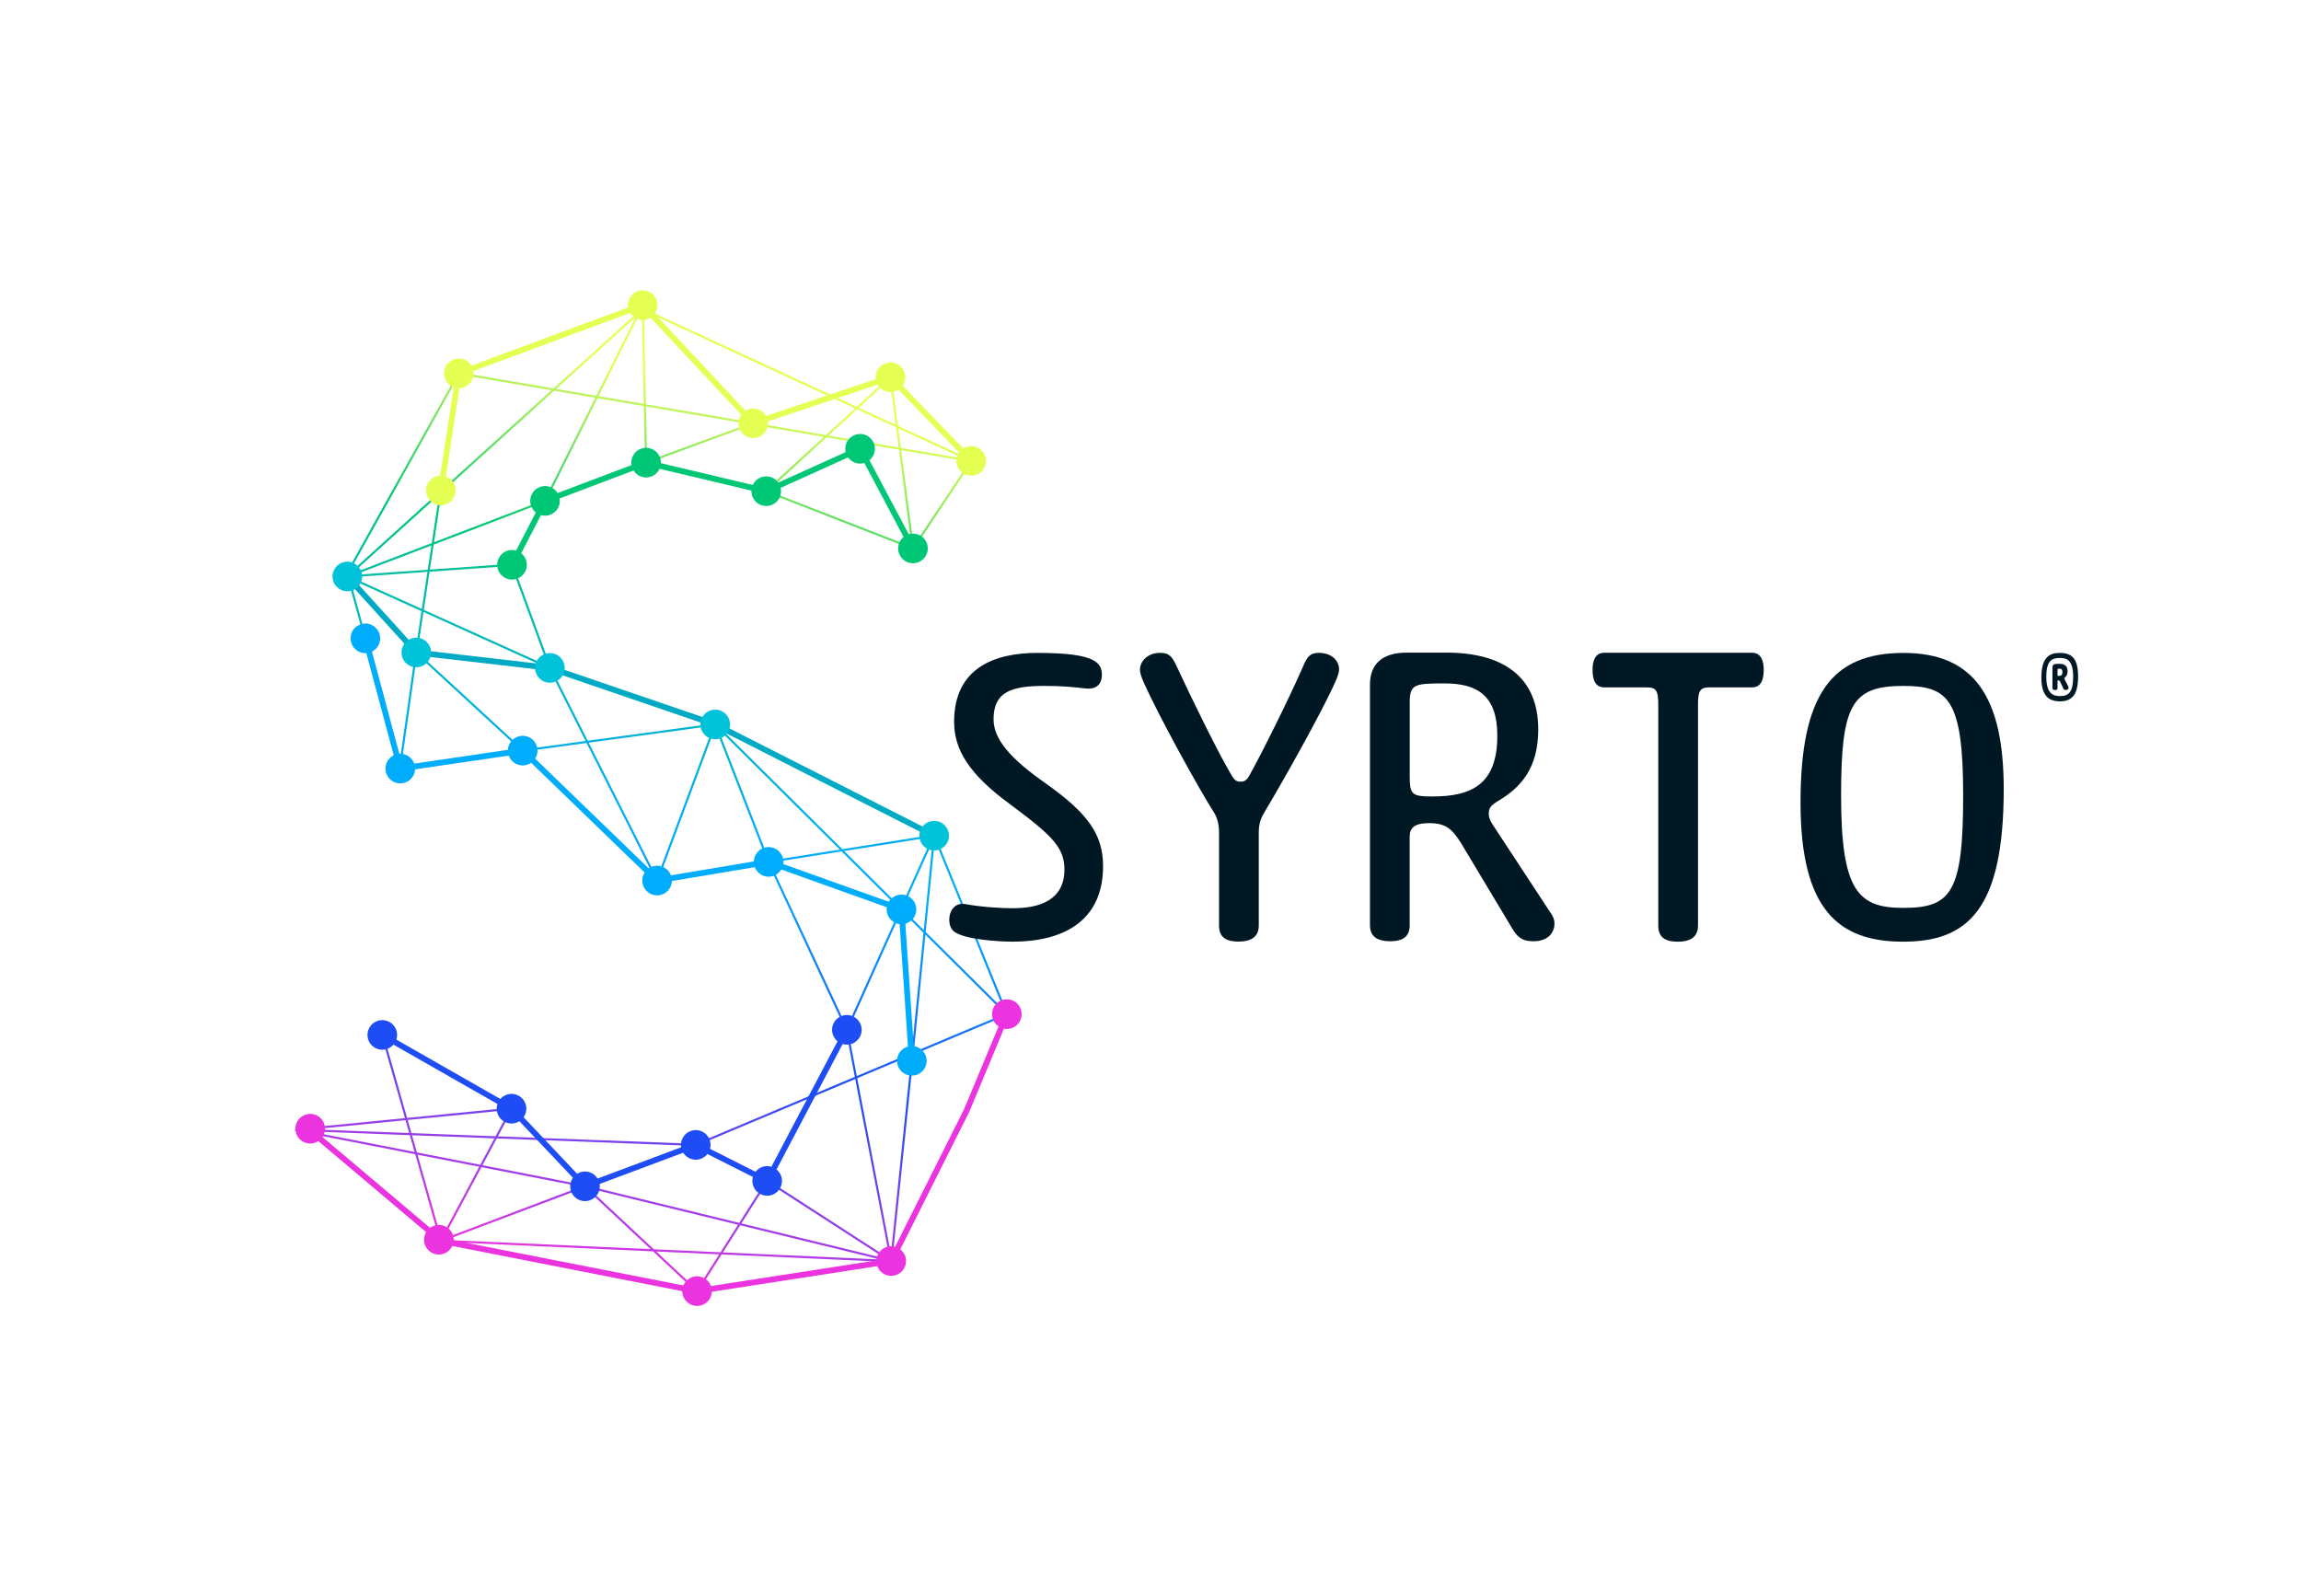 <?xml version="1.0" encoding="UTF-8"?>
<svg xmlns="http://www.w3.org/2000/svg" xmlns:xlink="http://www.w3.org/1999/xlink" id="livello" viewBox="0 0 991.62 687.91">
  <defs>
    <style>
      .cls-1 {
        stroke: #e5ff52;
      }

      .cls-1, .cls-2, .cls-3, .cls-4, .cls-5, .cls-6 {
        stroke-miterlimit: 10;
        stroke-width: 2.5px;
      }

      .cls-1, .cls-2, .cls-3, .cls-4, .cls-5, .cls-6, .cls-7 {
        fill: none;
      }

      .cls-8 {
        fill: #1f4df5;
      }

      .cls-9 {
        fill: #001724;
      }

      .cls-2 {
        stroke: #1f4df5;
      }

      .cls-3 {
        stroke: #00c775;
      }

      .cls-4 {
        stroke: #00acfc;
      }

      .cls-10 {
        fill: #e5ff52;
      }

      .cls-5 {
        stroke: #00aac5;
      }

      .cls-11 {
        fill: #00acfc;
      }

      .cls-12 {
        fill: #00c3d9;
      }

      .cls-6 {
        stroke: #eb33e0;
      }

      .cls-13 {
        fill: #fff;
      }

      .cls-7 {
        stroke: url(#Nuovo_campione_sfumatura_2);
        stroke-linecap: round;
        stroke-linejoin: round;
        stroke-width: .91px;
      }

      .cls-14 {
        fill: #00c775;
      }

      .cls-15 {
        fill: #eb33e0;
      }
    </style>
    <linearGradient id="Nuovo_campione_sfumatura_2" data-name="Nuovo campione sfumatura 2" x1="337.25" y1="144.94" x2="244.36" y2="547.71" gradientUnits="userSpaceOnUse">
      <stop offset=".07" stop-color="#e5ff52"></stop>
      <stop offset=".26" stop-color="#00c775"></stop>
      <stop offset=".27" stop-color="#00c57c"></stop>
      <stop offset=".36" stop-color="#00bab3"></stop>
      <stop offset=".44" stop-color="#00b2da"></stop>
      <stop offset=".5" stop-color="#00adf3"></stop>
      <stop offset=".54" stop-color="#00acfc"></stop>
      <stop offset=".75" stop-color="#1f4df5"></stop>
      <stop offset="1" stop-color="#eb33e0"></stop>
    </linearGradient>
  </defs>
  <rect class="cls-13" x="-22.69" y="-20.4" width="1034.54" height="731.86"></rect>
  <path class="cls-7" d="M189.97,211.32l-10.57,69.86-6.89,48.61-22.83-82.78,48.05-86.13,221.04,37.83M393.45,236.34l-63.24-24.67,53.55-49.1,9.69,73.77,25.18-37.7-141.64-65.43-127.31,115.22,87.29,39.41M324.6,182.41l-46.16,16.95-1.45-67.85-42.11,84.34-85.2,32.58,70.98-5.03,16.31,44.44,46.21,91.63,25.05-67.27,23.01,59.23,33.72,72.37,37.63-83.67-9.62,97.02-8.89,86.29-19.12-99.64-33.72-72.37,71.34-11.3,31.32,76.91M164.86,446.12l25.14,88.59,30.43-56.93-92.54,9.11,171.94,6.49,134.06-56.35-45.4-45.13-80.27-79.71-82.97,11.27-45.87-42.29M127.52,486.9l124.58,24.34,131.96,32.2-53.45-34.53-30.22,47.49-48.29-45.17-62.1,23.47,194.07,8.73M393.45,236.34l-22.79-42.94-40.45,18.27-51.77-12.31-43.56,16.48-14.22,27.55M149.68,248.43l29.71,32.75,57.58,6.65,71.26,24.36,94.35,47.93M418.63,198.71l-34.87-36.13-59.15,19.84-47.61-50.9-79.26,29.37-7.76,50.44M133.73,486.9l56.27,47.81,110.4,21.69,83.67-12.96,32.49-64.79,17.35-41.61M164.79,446.05l55.64,31.73,31.67,33.46,47.74-17.85,30.77,15.53,34.34-65.11M392.96,457.15l-4.46-65.24-57.26-20.48-48.06,8.04-57.92-56-52.75,7.74-15.05-56.12"></path>
  <polyline class="cls-3" points="393.45 236.34 370.66 193.4 330.21 211.67 278.44 199.37 234.88 215.85 220.66 243.39"></polyline>
  <polyline class="cls-5" points="402.58 360.13 308.23 312.2 236.97 287.83 179.4 281.18 149.68 248.43"></polyline>
  <polyline class="cls-1" points="418.56 198.64 383.76 162.57 324.6 182.41 276.99 131.51 197.73 160.88 189.97 211.32"></polyline>
  <polyline class="cls-6" points="133.36 486.9 190 534.71 300.4 556.4 384.07 543.44 416.56 478.65 433.9 437.04"></polyline>
  <polyline class="cls-2" points="164.72 445.98 220.44 477.78 252.11 511.24 299.84 493.39 330.62 508.91 364.96 443.8"></polyline>
  <polyline class="cls-4" points="157.46 275.09 172.51 331.21 225.26 323.47 283.18 379.47 331.24 371.43 388.5 391.91 392.96 457.15"></polyline>
  <circle class="cls-12" cx="236.97" cy="287.83" r="6.38"></circle>
  <circle class="cls-12" cx="179.4" cy="281.18" r="6.38"></circle>
  <circle class="cls-12" cx="149.68" cy="248.43" r="6.38"></circle>
  <circle class="cls-12" cx="308.23" cy="312.2" r="6.38"></circle>
  <circle class="cls-12" cx="402.58" cy="360.13" r="6.38"></circle>
  <circle class="cls-11" cx="157.46" cy="275.09" r="6.38"></circle>
  <circle class="cls-11" cx="172.51" cy="331.21" r="6.38"></circle>
  <circle class="cls-11" cx="225.26" cy="323.47" r="6.38"></circle>
  <circle class="cls-11" cx="283.18" cy="379.47" r="6.38"></circle>
  <circle class="cls-11" cx="331.24" cy="371.43" r="6.38"></circle>
  <circle class="cls-11" cx="388.5" cy="391.91" r="6.38"></circle>
  <circle class="cls-11" cx="392.96" cy="457.15" r="6.38"></circle>
  <circle class="cls-8" cx="364.96" cy="443.8" r="6.38"></circle>
  <circle class="cls-8" cx="330.62" cy="508.91" r="6.38"></circle>
  <circle class="cls-8" cx="299.84" cy="493.39" r="6.38"></circle>
  <circle class="cls-8" cx="252.11" cy="511.24" r="6.38"></circle>
  <circle class="cls-8" cx="220.44" cy="477.78" r="6.38"></circle>
  <circle class="cls-8" cx="164.75" cy="446" r="6.38"></circle>
  <circle class="cls-15" cx="133.69" cy="486.41" r="6.38"></circle>
  <circle class="cls-15" cx="189.13" cy="534.25" r="6.38"></circle>
  <circle class="cls-15" cx="300.4" cy="556.4" r="6.38"></circle>
  <circle class="cls-15" cx="384.07" cy="543.44" r="6.38"></circle>
  <circle class="cls-15" cx="433.9" cy="437.04" r="6.38"></circle>
  <circle class="cls-14" cx="220.66" cy="243.39" r="6.38"></circle>
  <circle class="cls-14" cx="234.88" cy="215.85" r="6.38"></circle>
  <circle class="cls-14" cx="278.44" cy="199.37" r="6.38"></circle>
  <circle class="cls-14" cx="330.21" cy="211.67" r="6.38"></circle>
  <circle class="cls-14" cx="370.66" cy="193.4" r="6.38"></circle>
  <circle class="cls-14" cx="393.45" cy="236.34" r="6.38"></circle>
  <circle class="cls-10" cx="418.54" cy="198.61" r="6.38"></circle>
  <circle class="cls-10" cx="383.76" cy="162.57" r="6.38"></circle>
  <circle class="cls-10" cx="324.6" cy="182.41" r="6.38"></circle>
  <circle class="cls-10" cx="276.99" cy="131.51" r="6.38"></circle>
  <circle class="cls-10" cx="197.73" cy="160.88" r="6.38"></circle>
  <circle class="cls-10" cx="189.97" cy="211.32" r="6.38"></circle>
  <path class="cls-9" d="M447.1,281.37c12.84,0,20.3,1.07,24.12,3.2,2.78,1.6,3.64,3.55,3.64,6.22,0,3.38-1.73,6.58-7.29,5.87-4.86-.54-9.37-1.07-17.53-1.07-14.75,0-21.86,2.85-21.86,14.4,0,8.71,7.46,17.07,22.38,27.55,18.05,12.8,24.81,21.87,24.81,35.73,0,22.4-15.44,32.53-39.04,32.53-6.07,0-19.95-.89-24.81-4.09-1.56-1.07-2.43-2.85-2.43-5.51,0-3.2,2.08-7.47,6.94-6.58,6.77,1.24,14.92,1.78,20.48,1.78,11.62,0,22.21-3.56,22.21-16.71,0-9.42-5.21-14.58-23.42-28.09-17.7-12.98-24.12-23.47-24.12-35.55,0-23.29,17.53-29.69,35.92-29.69"></path>
  <path class="cls-9" d="M538.44,334.15c5.59-9.95,17.3-33.64,23.07-46.84,1.75-4.16,2.97-5.97,6.82-5.97,5.59,0,8.74,3.43,8.74,7.05,0,1.08-.35,2.53-1.22,4.52-5.42,12.84-24.82,47.02-30.76,56.79-1.4,2.35-2.62,4.7-2.62,9.04v40.15c0,5.78-4.72,6.87-8.57,6.87-4.54,0-8.56-1.08-8.56-6.87v-40.33c0-4.16-1.22-7.05-2.45-8.86-6.12-9.58-23.59-41.23-29.88-55.34-1.22-2.71-1.75-4.52-1.75-5.79,0-3.43,3.14-7.23,8.74-7.23,4.02,0,5.25,1.81,7.17,5.97,5.94,12.84,17.65,36.89,23.6,46.84,1.4,2.53,2.62,2.71,3.84,2.71s2.45-.18,3.84-2.71"></path>
  <path class="cls-9" d="M607.52,334.88c0,7.64,1.22,8.36,9.79,8.36,17.13,0,27.96-5.45,27.96-26.18,0-17.1-8.39-22.55-22.72-22.55-13.1,0-15.03.36-15.03,8.36v32ZM607.52,398.71c0,5.82-4.19,6.91-8.39,6.91s-8.74-1.09-8.74-6.91v-103.65c0-8.73,5.07-13.82,15.9-13.82h16.95c24.47,0,39.67,10.37,39.67,33.1,0,16.91-7.69,25.09-17.13,30.73-3.32,2-4.19,3.09-4.19,5.64,0,2,1.05,3.82,2.45,5.82l24.82,37.83c.52.91,1.05,2.18,1.05,3.63,0,3.45-2.27,7.64-9.09,7.64-5.42,0-7.17-2.36-9.09-5.45l-22.02-36.73c-3.85-6.18-6.64-8.73-13.81-8.73-6.29,0-8.39,2-8.39,5.82v38.19Z"></path>
  <path class="cls-9" d="M755.01,281.3c4.02,0,5.07,3.64,5.07,7.28,0,4.19-1.05,7.64-5.07,7.64h-18.35c-4.19,0-4.9,1.64-4.9,7.83v94.85c0,5.82-4.72,6.92-8.56,6.92-4.55,0-8.56-1.09-8.56-6.92v-94.85c0-6.19-.7-7.83-4.9-7.83h-18.35c-4.02,0-5.07-3.46-5.07-7.64,0-3.64,1.05-7.28,5.07-7.28h63.62Z"></path>
  <path class="cls-9" d="M820.16,295.6c-22.19,0-26.74,8.18-26.74,47.29,0,41.07,7.34,48.36,26.74,48.36,20.62,0,25.87-6.4,25.87-48.36s-6.47-47.29-25.87-47.29M820.34,281.37c30.41,0,43.17,19.02,43.17,58.67,0,52.26-15.73,65.77-43.35,65.77s-44.22-13.51-44.22-59.91,13.28-64.53,44.39-64.53"></path>
  <g>
    <path class="cls-9" d="M889.64,292.31c0-.08.06-.17.24-.34.81-.68,1.15-1.49,1.15-2.73,0-2.03-1.11-3.15-3.14-3.15h-1.47c-.47,0-1.91,0-1.91,1.4v9.07c0,.79.81.79,1.15.79s1.03,0,1.03-.79v-3.07c0-.26.25-.3.4-.3.34,0,.6.21.78.64l1.35,2.92c.17.41.47.6.97.6.78,0,1.27-.37,1.27-.98,0-.29-.13-.56-.23-.73l-1.47-2.88c-.11-.23-.13-.33-.13-.46ZM888.81,289.62c0,1.17-.49,1.67-1.63,1.67-.44,0-.48-.08-.48-.48v-2.08c0-.41,0-.58.84-.58.88,0,1.27.46,1.27,1.48Z"></path>
    <path class="cls-9" d="M887.74,281.37c-3.95,0-8,1.25-8,10.55,0,7.14,2.47,10.32,8,10.32s7.81-3.3,7.81-10.71-2.41-10.16-7.81-10.16ZM893.44,291.64c0,6.94-2.18,8.33-5.7,8.33-2.91,0-5.89-.99-5.89-8.33,0-6.75,2.25-8.11,5.89-8.11,2.96,0,5.7.98,5.7,8.11Z"></path>
  </g>
</svg>
